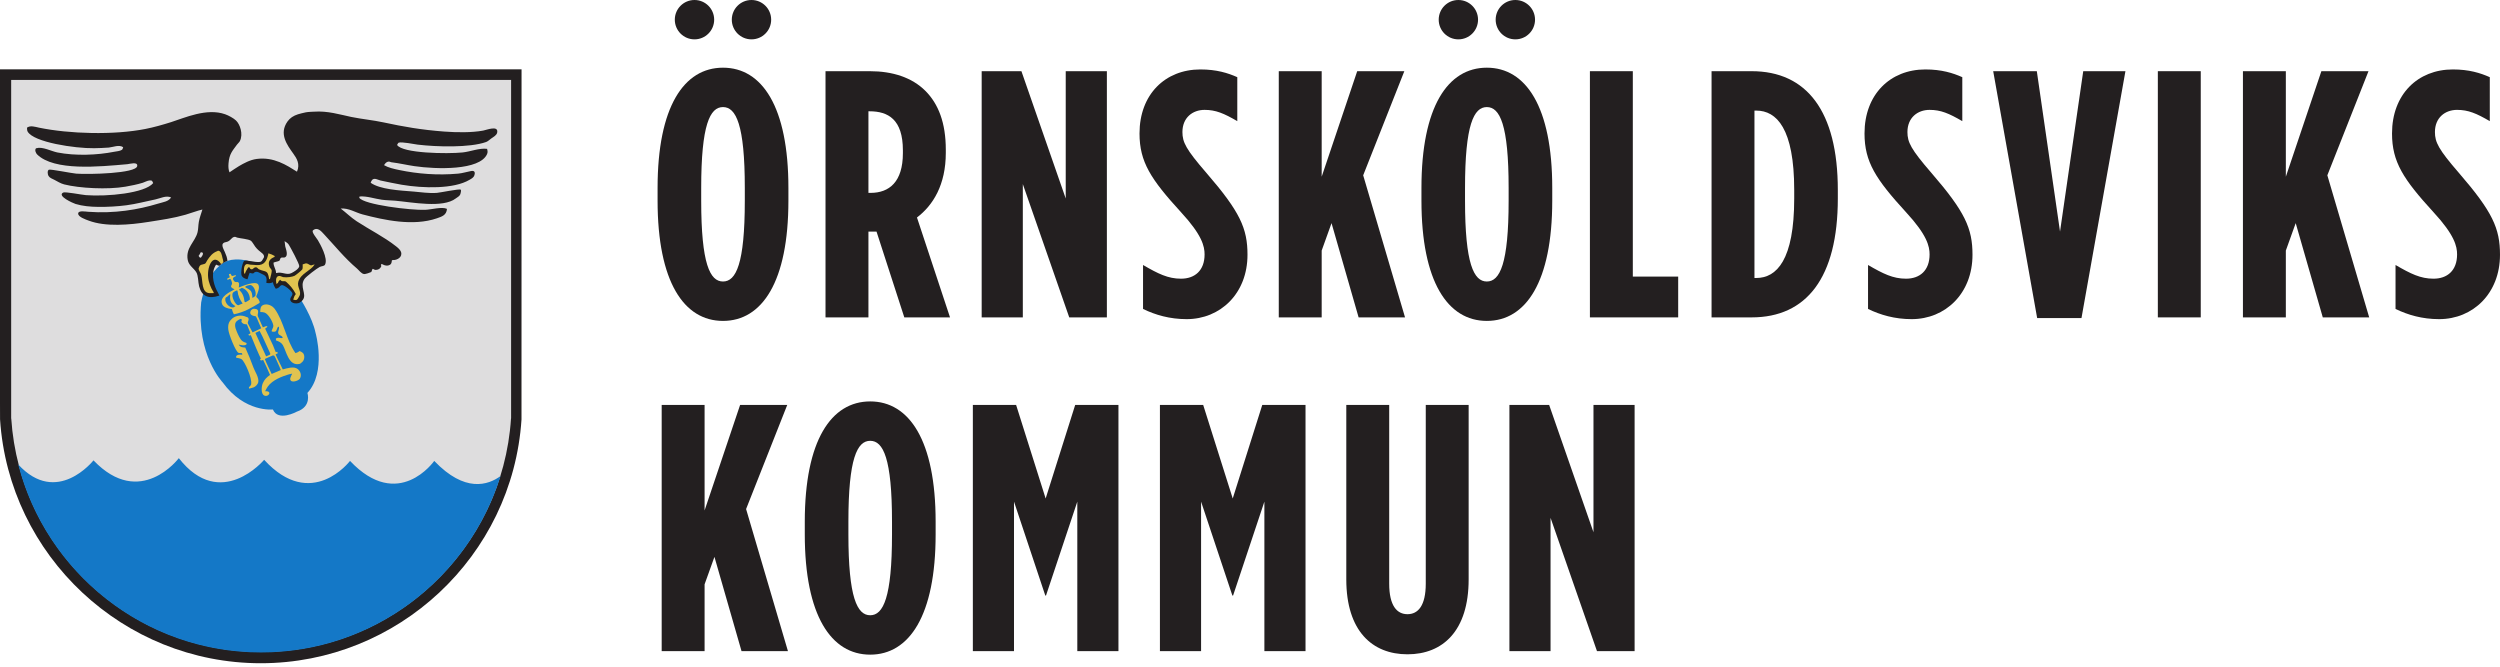 <svg width="300" height="80" viewBox="0 0 300 80" fill="none" xmlns="http://www.w3.org/2000/svg">
<path d="M0.006 50.327L0 48.297C0 39.737 0 45.072 0 8.893V8.319H0.575H62.011H62.586V8.893L62.58 50.342C61.511 66.731 47.764 79.588 31.293 79.588C14.821 79.588 1.075 66.717 0.006 50.327Z" fill="#231F20"/>
<path d="M1.34 9.594V48.242C1.34 48.242 1.34 48.242 1.34 48.243V50.221H1.35C2.37 65.864 15.435 78.239 31.336 78.239C47.237 78.239 60.302 65.864 61.322 50.221H61.332V9.594H1.34Z" fill="#DEDDDE"/>
<path d="M30.889 31.596L29.617 31.27C27.564 30.814 26.682 31.629 26.682 31.629C24.661 32.998 24.139 36.292 24.139 36.292C23.552 42.585 26.715 45.878 26.715 45.878C29.357 49.529 32.748 49.138 32.748 49.138C33.367 50.64 35.618 49.399 35.618 49.399C37.443 48.781 36.89 47.15 36.89 47.15C39.203 44.638 37.867 39.945 37.867 39.945C37.476 38.051 36.041 35.867 36.041 35.867C33.856 32.899 30.889 31.596 30.889 31.596Z" fill="#1478C7"/>
<path d="M34.151 28.937L34.228 29.564C34.318 29.942 34.647 30.718 34.151 30.894C34.024 30.936 33.862 30.87 33.721 30.932C33.611 30.978 33.615 31.218 33.525 31.284C33.375 31.392 32.995 31.415 32.82 31.519C32.842 32.071 33.087 32.192 33.133 32.771C33.855 32.559 34.372 33.07 34.972 32.771C35.251 32.632 35.858 32.284 35.912 31.95C35.951 31.702 34.835 29.641 34.659 29.368C34.534 29.17 34.351 29.067 34.151 28.937ZM24.094 30.268C24.047 30.327 23.92 30.623 23.859 30.659C23.791 30.697 23.938 30.855 23.938 30.855C23.885 30.859 24.079 30.927 24.094 30.932C24.146 30.866 24.498 30.464 24.289 30.306C24.226 30.256 24.171 30.308 24.094 30.268ZM59.663 15.906C59.599 16.243 59.205 16.434 58.959 16.612C58.779 16.738 58.549 16.964 58.332 17.042C56.367 17.74 52.395 17.63 50.116 17.355C49.726 17.306 48.215 16.994 47.846 17.119C47.762 17.148 47.702 17.319 47.65 17.393C48.269 18.407 53.669 18.483 55.515 18.294C56.442 18.199 57.529 17.739 58.45 17.862C58.502 18.067 58.553 18.255 58.45 18.489C57.573 20.478 52.368 20.324 49.724 19.937C48.803 19.801 47.98 19.598 46.946 19.467C46.877 19.456 46.738 19.378 46.633 19.389C46.359 19.415 46.211 19.623 46.085 19.819C46.599 20.124 47.244 20.263 47.925 20.407C50.114 20.863 52.493 21.058 54.968 20.837C55.497 20.79 56.045 20.609 56.534 20.523C56.922 20.456 57.053 20.64 56.925 21.032C56.828 21.322 56.583 21.434 56.337 21.58C54.462 22.696 50.816 22.61 48.198 22.168C47.375 22.028 46.495 21.834 45.655 21.659C45.482 21.622 45.158 21.462 44.99 21.462C44.673 21.464 44.572 21.671 44.48 21.933C45.624 22.741 47.951 22.854 49.646 22.989C50.485 23.055 51.453 23.218 52.424 23.146C52.811 23.115 55.112 22.644 55.28 22.753C55.377 22.817 55.278 23.204 55.242 23.301C55.147 23.554 54.893 23.656 54.694 23.811C53.148 25.006 49.461 24.267 47.415 24.084C46.831 24.032 46.395 24.046 45.812 23.966C44.977 23.853 44.039 23.511 43.151 23.576L43.112 23.732C43.675 24.569 49.308 25.244 51.015 25.18C51.8 25.149 53.035 24.779 53.637 25.063C53.578 25.824 53.033 25.986 52.424 26.198C49.57 27.177 46.09 26.408 43.502 25.728C42.668 25.508 41.842 24.947 40.88 25.023C41.523 25.509 42.114 26.102 42.798 26.55C44.367 27.578 46.083 28.418 47.533 29.564C47.734 29.72 48.031 29.97 48.12 30.228C48.332 30.849 47.67 31.218 47.181 31.207C47.246 31.153 47.025 31.245 47.025 31.245C46.998 31.585 46.928 31.747 46.672 31.832C46.295 31.956 46.037 31.782 45.812 31.675C45.746 31.724 45.629 31.803 45.771 31.911C45.66 32.218 45.402 32.418 44.99 32.38C44.95 32.376 44.771 32.262 44.755 32.262C44.62 32.262 44.664 32.562 44.521 32.653C44.422 32.715 43.831 32.907 43.699 32.889C43.341 32.841 43.072 32.42 42.837 32.224C41.359 30.978 40.201 29.515 38.886 28.114C38.576 27.786 38.108 27.177 37.556 27.646C37.341 27.825 38.025 28.625 38.142 28.82C38.414 29.271 39.395 31.019 39.003 31.755C38.894 31.956 38.592 31.922 38.376 32.028C38.035 32.194 36.733 33.187 36.537 33.475C35.905 34.404 36.853 35.28 36.343 35.979C36.246 36.109 35.997 36.334 35.833 36.372C35.214 36.518 34.707 36.216 34.855 35.784C34.919 35.595 35.136 35.431 35.089 35.197C35.04 34.95 34.096 34.138 33.798 34.219C33.525 34.293 33.591 34.546 33.095 34.65C32.931 34.418 32.822 34.192 32.742 33.867C32.469 33.993 32.316 34.014 31.959 33.946C32.063 33.179 31.898 33.083 31.294 32.81C31.157 32.748 30.947 32.596 30.746 32.615C30.333 32.651 30.628 32.955 29.963 32.733C29.913 32.855 29.843 33.02 29.808 33.163C29.763 33.33 29.747 33.391 29.691 33.515C29.39 33.439 29.158 33.347 29.025 33.123C28.904 32.922 28.954 32.507 28.985 32.262C29.018 31.994 29.175 31.347 29.337 31.284C29.507 31.218 29.851 31.315 29.963 31.324C30.351 31.353 30.911 31.526 31.294 31.401C31.435 31.355 31.562 31.056 31.646 30.932C31.646 30.955 31.683 30.851 31.685 30.815C31.696 30.61 31.557 30.47 31.451 30.384C31.127 30.124 30.88 29.935 30.628 29.602C30.518 29.455 30.246 28.984 30.12 28.897C29.801 28.675 28.858 28.621 28.437 28.507C28.362 28.486 28.288 28.402 28.124 28.427C27.734 28.491 27.686 28.951 27.107 29.054C26.367 29.185 26.799 29.812 26.99 30.268C27.131 30.607 27.256 30.878 27.294 31.305C27.158 31.357 27.01 31.423 26.859 31.509C26.859 31.508 26.859 31.508 26.859 31.505L26.787 31.553C26.765 31.567 26.743 31.581 26.72 31.596C26.72 31.596 26.697 31.613 26.659 31.64L26.58 31.694C26.58 31.694 26.581 31.695 26.581 31.695C26.509 31.751 26.413 31.823 26.316 31.901C26.208 31.888 26.109 31.825 25.933 31.755C25.308 32.667 25.554 33.93 26.011 34.846C26.121 35.065 26.217 35.209 26.325 35.471C25.018 35.913 24.214 35.555 23.899 34.376C23.758 33.85 23.812 33.078 23.546 32.653C23.243 32.171 22.654 31.867 22.529 31.207C22.251 29.74 23.406 29.045 23.704 27.881C23.808 27.465 23.78 27.082 23.859 26.628C23.951 26.104 24.146 25.63 24.289 25.142C23.697 25.274 22.911 25.58 22.255 25.768C20.815 26.18 19.426 26.375 17.833 26.628C15.535 26.993 12.675 27.244 10.633 26.471C10.29 26.342 9.347 26.03 9.381 25.61C9.411 25.234 10.22 25.387 10.595 25.415C13.696 25.645 16.588 25.166 18.968 24.437C19.614 24.237 20.202 24.199 20.534 23.694C19.938 23.416 19.22 23.811 18.655 23.928C17.493 24.167 16.333 24.479 15.173 24.632C14.094 24.773 12.922 24.838 11.808 24.827C10.816 24.817 9.887 24.726 9.069 24.476C8.782 24.387 6.802 23.515 7.581 23.107C7.819 22.98 9.835 23.384 10.32 23.418C12.864 23.61 17.392 23.186 18.381 21.972C18.274 21.744 18.279 21.615 17.912 21.659C17.663 21.686 17.36 21.86 17.129 21.933C16.473 22.133 15.744 22.281 15.055 22.401C12.934 22.77 9.539 22.595 7.699 22.128C7.276 22.019 6.872 21.762 6.524 21.58C6.247 21.434 5.979 21.366 5.821 21.11C5.725 20.957 5.645 20.494 5.86 20.367C6.026 20.268 8.619 20.797 9.146 20.837C10.653 20.95 16.305 20.82 16.464 19.937C16.564 19.362 15.571 19.677 15.29 19.702C11.909 20.004 6.494 20.55 4.451 18.527C4.338 18.415 4.104 17.998 4.333 17.785H4.413C5.049 17.565 6.214 18.161 6.877 18.294C9.089 18.73 11.695 18.608 13.685 18.216C14.011 18.15 14.383 18.142 14.625 17.98C14.736 17.905 14.718 17.801 14.781 17.667C14.3 17.326 13.582 17.655 13.059 17.708C12.577 17.752 11.829 17.775 11.299 17.785C9.004 17.82 4.027 17.074 3.317 15.789C3.235 15.643 3.263 15.513 3.238 15.32C3.655 15.022 4.171 15.213 4.686 15.32C8.328 16.073 13.652 16.224 17.442 15.476C18.491 15.269 19.549 14.965 20.534 14.654C22.145 14.145 24.822 12.922 27.029 13.715C27.439 13.863 28.016 14.171 28.32 14.459C28.797 14.909 29.207 16.071 28.79 16.924C28.717 17.072 28.531 17.223 28.437 17.355C27.928 18.069 27.508 18.439 27.421 19.623C27.39 20.015 27.414 20.379 27.538 20.681C27.929 20.425 28.275 20.171 28.672 19.937C29.248 19.596 30.009 19.182 30.786 19.076C32.853 18.795 34.419 19.837 35.637 20.602C36.034 19.695 35.614 19.015 35.207 18.45C34.453 17.398 33.447 16.061 34.503 14.575C34.802 14.154 35.211 13.889 35.755 13.715C35.886 13.672 36.072 13.623 36.185 13.597C36.368 13.553 36.541 13.505 36.695 13.48C36.763 13.467 36.952 13.442 36.968 13.442C37.196 13.416 37.497 13.413 37.673 13.401C39.315 13.282 40.789 13.749 42.133 14.029C43.467 14.302 44.723 14.407 46.047 14.692C48.393 15.198 50.561 15.582 53.324 15.789C54.805 15.899 56.604 15.925 57.981 15.671C58.383 15.597 59.835 15.007 59.663 15.906Z" fill="#231F20"/>
<path d="M31.779 36.542C32.293 36.464 32.759 36.784 32.953 37.05C34.066 38.576 34.357 40.85 35.457 42.373C35.678 42.293 35.731 42.293 35.888 42.175C35.852 42.165 35.931 42.131 35.966 42.138C36.074 42.154 36.339 42.323 36.397 42.411C36.613 42.745 36.509 43.219 36.279 43.428C36.209 43.492 36.056 43.639 35.966 43.665C34.623 43.996 34.354 42.084 33.931 41.394C33.753 41.104 33.464 40.966 33.109 40.847C33.109 40.77 33.128 40.683 33.109 40.612C33.436 40.457 33.497 40.573 33.813 40.573C33.886 40.571 33.921 40.494 33.931 40.494C33.805 40.25 33.536 40.273 33.422 40.065C33.262 39.773 33.562 39.587 33.462 39.202C33.453 39.218 33.357 39.218 33.344 39.242C33.126 39.611 33.257 39.899 32.639 39.789C32.482 39.707 32.844 39.35 32.797 39.046C32.721 38.565 32.189 37.685 31.779 37.52C31.643 37.465 31.464 37.443 31.23 37.443C31.23 37.015 31.275 36.765 31.544 36.619C31.602 36.586 31.724 36.55 31.779 36.542Z" fill="#E1C350"/>
<path d="M36.672 31.611C36.993 31.581 37.077 31.812 37.336 31.846C37.362 31.848 37.493 31.813 37.453 31.808C37.572 31.771 37.627 31.771 37.766 31.728C37.277 32.516 36.144 32.77 35.81 33.764C35.582 34.44 36.243 34.95 35.927 35.523C35.856 35.654 35.71 35.955 35.576 35.993C35.428 36.036 35.301 35.969 35.184 35.955C35.276 35.639 35.328 35.496 35.497 35.29C35.213 34.716 34.794 34.221 34.345 33.824C34.111 33.617 33.876 33.91 33.618 33.567C33.574 33.609 33.498 33.679 33.464 33.725C33.405 33.793 33.391 33.879 33.346 33.96C33.252 33.939 33.284 34.108 33.181 34.064C33.176 34.061 32.906 33.05 33.595 33.122C33.66 33.127 33.922 33.247 33.971 33.255C34.476 33.328 35.076 33.219 35.341 33.099C35.476 33.035 36.227 32.43 36.28 32.316C36.345 32.172 36.32 31.927 36.32 31.728C36.426 31.705 36.603 31.618 36.672 31.611Z" fill="#E1C350"/>
<path d="M32.209 30.398C32.522 30.491 32.691 30.567 32.953 30.713C32.945 30.717 32.953 30.818 32.953 30.828C32.464 31.019 32.095 31.338 32.327 32.002C32.375 32.142 32.567 32.292 32.602 32.434C32.645 32.617 32.469 33.201 32.406 33.45C32.404 33.448 32.294 33.595 32.288 33.45C32.124 32.35 31.893 32.683 31.076 32.316C30.982 32.274 30.866 32.096 30.762 32.082C30.363 32.024 30.375 32.505 30.018 32.238C30 32.225 29.952 32.102 29.94 32.082C29.912 32.098 29.815 32.082 29.784 32.082C29.718 32.222 29.618 32.354 29.55 32.472C29.479 32.587 29.437 32.724 29.392 32.864C29.392 32.864 29.237 32.758 29.288 32.721C29.251 32.548 29.209 31.743 29.627 31.69C29.718 31.677 29.994 31.756 30.097 31.769C29.886 31.745 30.709 31.802 30.762 31.808C31.761 31.882 32.038 31.239 32.209 30.398Z" fill="#E1C350"/>
<path d="M26.146 30.085C26.544 30.081 26.615 30.607 26.694 30.945C26.794 31.389 26.932 31.441 26.536 31.69C25.601 30.323 24.85 31.896 24.973 33.255C25.026 33.883 25.316 34.568 25.598 35.016C25.664 34.982 25.632 35.14 25.637 35.173C25.375 35.153 25.334 35.198 25.089 35.173C24.183 35.077 24.356 33.819 24.15 32.983C24.088 32.734 23.82 32.462 23.837 32.2C23.837 32.194 23.901 32.028 23.914 32.002C24.063 31.703 24.248 31.789 24.58 31.651C24.709 31.596 24.775 31.379 24.855 31.259C25.171 30.775 25.499 30.334 26.106 30.124C26.241 30.077 25.958 30.088 26.146 30.085Z" fill="#E1C350"/>
<path d="M30.019 34.194C29.917 34.191 29.573 34.289 29.471 34.35C29.447 34.364 29.448 34.458 29.433 34.468C30.103 34.845 30.245 34.858 30.293 35.759C30.362 35.707 30.62 35.566 30.646 35.487C30.803 34.973 30.391 34.201 30.019 34.194ZM29.04 34.546C28.994 34.534 28.767 34.698 28.676 34.754C29.082 35.142 29.254 35.505 29.354 36.229L29.471 36.268C29.646 36.179 29.823 36.064 29.981 35.955C30.024 35.315 29.56 34.682 29.04 34.546ZM28.376 34.86C28.289 34.91 27.989 35.047 27.945 35.133C27.695 35.599 28.268 36.568 28.532 36.619C28.668 36.648 28.727 36.563 28.806 36.542C28.946 36.5 29.015 36.469 29.119 36.424C28.8 35.974 28.572 35.566 28.493 34.86C28.488 34.86 28.377 34.864 28.376 34.86ZM27.593 35.329C27.523 35.334 27.375 35.522 27.319 35.564C27.23 35.629 27.071 35.682 27.046 35.799C26.926 36.316 27.517 36.943 27.984 36.895C28.068 36.884 28.189 36.765 28.258 36.737C27.784 36.472 27.523 36.138 27.631 35.407C27.684 35.444 27.657 35.322 27.593 35.329ZM27.673 32.85C27.858 33.241 27.81 33.127 28.297 33.007C28.289 33.012 28.297 33.127 28.297 33.137C28.201 33.181 28.103 33.233 28.024 33.295C27.853 33.419 28.062 33.795 28.258 33.842C28.351 33.864 28.499 33.833 28.532 33.842L28.664 33.946C28.719 34.08 28.664 34.367 28.65 34.506C29.033 34.35 30.707 33.637 30.997 34.156C31.212 34.538 30.9 35.178 30.801 35.446C30.793 35.417 30.742 35.597 30.762 35.641C30.778 35.679 30.956 35.817 30.997 35.877C31.058 35.966 31.154 36.189 31.154 36.189C31.154 36.207 31.142 36.338 31.154 36.347C30.232 36.907 29.296 37.475 28.062 37.715C27.951 37.504 27.895 37.357 27.828 37.09C27.319 37.032 26.813 36.886 26.654 36.502C26.275 35.587 27.686 35 28.153 34.716C27.759 34.556 27.657 34.418 27.767 34.242C27.876 34.061 27.855 34.044 27.843 33.946C27.828 33.822 27.749 33.593 27.651 33.49C27.601 33.435 27.603 33.469 27.293 33.593L27.28 33.413C27.372 33.368 27.453 33.339 27.554 33.295C27.554 33.285 27.545 33.181 27.554 33.177C27.441 32.883 27.406 32.901 27.673 32.85Z" fill="#E1C350"/>
<path d="M31.152 39.711C30.997 39.768 30.808 39.879 30.644 39.947C31.077 40.884 31.5 41.828 31.935 42.764C32.559 42.474 32.522 42.644 32.248 42.019C32.114 41.718 32.007 41.49 31.856 41.16C31.632 40.666 31.404 40.158 31.152 39.711ZM32.756 42.647C32.439 42.762 32.099 42.944 31.777 43.076C32.025 43.71 32.321 44.276 32.6 44.876C32.947 44.714 33.329 44.576 33.696 44.406C33.642 44.276 33.602 44.143 33.539 44.016C33.446 43.83 33 42.762 32.913 42.685C32.878 42.654 32.791 42.678 32.756 42.647ZM30.487 37.05C31.293 37.083 30.842 37.641 30.937 37.931C30.947 37.965 31.375 38.92 31.543 39.282C31.823 39.176 32.024 39.056 32.09 39.202C31.982 39.3 31.961 39.356 31.817 39.438C32.124 40.107 32.462 40.776 32.756 41.433C32.847 41.635 33.011 42.044 33.07 42.216C33.106 42.321 33.184 42.216 33.265 42.216C33.286 42.259 33.308 42.358 33.356 42.373C33.268 42.432 33.175 42.463 33.07 42.529C33.319 43.144 33.668 43.727 33.93 44.329C34.445 44.199 35.267 43.911 35.73 44.289C36.039 44.541 36.256 45.033 35.965 45.465C35.818 45.677 34.949 46.018 34.829 45.542C34.78 45.345 35.03 44.937 35.065 44.838C34.819 44.873 34.622 44.936 34.439 44.994C33.428 45.31 32.367 45.821 31.935 46.715C31.9 46.789 31.86 46.857 31.817 46.951C32.739 46.883 32.218 47.723 31.7 47.459C31.289 47.249 31.373 46.347 31.543 45.972C31.747 45.516 32.02 45.264 32.404 44.994C32.147 44.355 31.861 43.795 31.582 43.194C31.424 43.241 31.305 43.316 31.204 43.169C31.215 43.123 31.308 42.998 31.308 42.998C31.204 42.936 30.216 40.532 30.096 40.219C29.887 40.345 29.864 40.185 29.782 40.18C29.861 40.131 29.956 40.041 30.056 39.985C29.902 39.603 29.769 39.296 29.626 38.928C29.21 38.896 29.149 38.856 28.96 38.616C28.96 38.616 29.11 38.254 28.883 38.264C28.808 38.266 28.629 38.388 28.57 38.42C28.039 38.704 28.195 39.283 28.413 39.789C28.568 40.147 28.789 40.686 29.078 40.925C29.212 41.035 29.405 41.088 29.586 41.16C29.586 41.178 29.573 41.304 29.586 41.316C29.365 41.517 28.996 41.426 28.648 41.355C28.847 41.675 29.066 41.679 29.431 41.706C29.793 42.49 30.103 43.25 30.409 44.094C30.578 44.565 31.093 45.294 30.995 45.854C30.948 46.112 30.669 46.388 30.448 46.481C30.263 46.556 30.062 46.575 29.9 46.638C29.889 46.607 29.877 46.487 29.861 46.481C29.941 46.381 30.101 46.277 30.134 46.129C30.293 45.384 29.346 43.348 29.001 43.116C28.817 42.993 28.582 42.972 28.335 42.92C28.356 42.881 28.316 42.803 28.335 42.764C28.422 42.551 28.811 42.528 29.078 42.569L29.038 42.373C28.871 42.365 28.725 42.39 28.608 42.333C28.265 42.162 27.462 40.143 27.396 39.554C27.315 38.854 27.535 38.515 27.865 38.224C28.276 37.859 29.001 37.753 29.548 38.028C29.652 38.08 29.725 38.053 29.782 38.146C29.95 38.416 29.678 38.548 29.744 38.811C29.756 38.866 30.184 39.636 30.31 39.887C30.31 39.887 30.425 39.825 30.681 39.711C30.911 39.611 31.117 39.503 31.347 39.398C31.164 38.998 31.023 38.626 30.839 38.224C30.823 38.19 30.717 37.955 30.681 37.951C30.419 37.923 29.816 37.799 30.096 37.285C30.151 37.176 30.338 37.045 30.487 37.05Z" fill="#E1C350"/>
<path d="M52.109 55.309C52.109 55.309 47.815 61.452 42.002 55.309C42.002 55.309 37.378 61.386 31.697 55.176C31.697 55.176 26.479 61.386 21.458 54.979C21.458 54.979 16.834 61.121 11.219 55.243C11.219 55.243 6.834 60.801 2.184 55.733C5.512 68.704 17.316 78.296 31.322 78.296C44.822 78.296 56.278 69.384 60.068 57.124C58.571 58.225 55.777 59.151 52.109 55.309Z" fill="#1478C7"/>
<path d="M89.377 24.074V22.555C89.377 14.959 88.322 12.849 86.76 12.849C85.199 12.849 84.144 14.959 84.144 22.555V24.074C84.144 31.672 85.199 33.781 86.76 33.781C88.322 33.781 89.377 31.672 89.377 24.074ZM78.91 24.074V22.555C78.91 12.806 82.075 8.122 86.76 8.122C91.445 8.122 94.609 12.806 94.609 22.555V24.074C94.609 33.824 91.445 38.509 86.76 38.509C82.075 38.509 78.91 33.824 78.91 24.074Z" fill="#231F20"/>
<path d="M104.465 23.146C106.701 23.146 108.347 21.838 108.347 18.377V18.039C108.347 14.326 106.575 13.354 104.339 13.354H104.212V23.146H104.465ZM99.062 8.543H104.38C107.124 8.543 109.445 9.303 111.049 10.907C112.611 12.468 113.496 14.747 113.496 17.955V18.335C113.496 22.175 111.977 24.623 110.036 26.1L114.003 38.086H108.517L105.182 27.789H104.212V38.086H99.062V8.543Z" fill="#231F20"/>
<path d="M117.801 8.543H122.57L127.887 23.821V8.543H132.825V38.086H128.309L122.739 22.091V38.086H117.801V8.543Z" fill="#231F20"/>
<path d="M137.164 37.074V31.798C138.979 32.852 140.161 33.443 141.722 33.443C143.368 33.443 144.55 32.473 144.55 30.531C144.55 29.559 144.254 28.21 141.722 25.467C138.093 21.5 136.742 19.432 136.742 16.014C136.742 11.329 139.822 8.333 144.044 8.333C145.984 8.333 147.335 8.755 148.475 9.261V14.536C146.872 13.608 145.9 13.185 144.55 13.185C143.115 13.185 141.891 14.115 141.891 15.845C141.891 17.069 142.313 17.911 144.761 20.74C148.813 25.426 149.699 27.408 149.699 30.573C149.699 35.216 146.449 38.297 142.397 38.297C140.371 38.297 138.641 37.791 137.164 37.074Z" fill="#231F20"/>
<path d="M153.453 8.543H158.602V21.205L162.865 8.543H168.52L163.582 21.036L168.604 38.086H163.034L159.784 26.775L158.602 30.068V38.086H153.453V8.543Z" fill="#231F20"/>
<path d="M181.036 24.074V22.555C181.036 14.959 179.981 12.849 178.42 12.849C176.858 12.849 175.803 14.959 175.803 22.555V24.074C175.803 31.672 176.858 33.781 178.42 33.781C179.981 33.781 181.036 31.672 181.036 24.074ZM170.574 24.074V22.555C170.574 12.806 173.736 8.122 178.42 8.122C183.103 8.122 186.27 12.806 186.27 22.555V24.074C186.27 33.824 183.103 38.509 178.42 38.509C173.736 38.509 170.574 33.824 170.574 24.074Z" fill="#231F20"/>
<path d="M190.789 8.543H195.938V33.191H201.382V38.086H190.789V8.543Z" fill="#231F20"/>
<path d="M210.535 13.271V33.359H210.747C213.196 33.359 215.306 31.207 215.306 23.821V22.808C215.306 15.421 213.196 13.271 210.747 13.271H210.535ZM205.387 8.543H210.198C216.782 8.543 220.539 13.312 220.539 22.808V23.821C220.539 33.317 216.782 38.086 210.198 38.086H205.387V8.543Z" fill="#231F20"/>
<path d="M224.164 37.074V31.798C225.98 32.852 227.161 33.443 228.724 33.443C230.368 33.443 231.55 32.473 231.55 30.531C231.55 29.559 231.256 28.21 228.724 25.467C225.092 21.5 223.742 19.432 223.742 16.014C223.742 11.329 226.823 8.333 231.044 8.333C232.984 8.333 234.335 8.755 235.476 9.261V14.536C233.872 13.608 232.9 13.185 231.55 13.185C230.115 13.185 228.892 14.115 228.892 15.845C228.892 17.069 229.313 17.911 231.761 20.74C235.813 25.426 236.699 27.408 236.699 30.573C236.699 35.216 233.45 38.297 229.398 38.297C227.372 38.297 225.643 37.791 224.164 37.074Z" fill="#231F20"/>
<path d="M239.184 8.543H244.418L247.203 27.789L249.988 8.543H255.052L249.777 38.171H244.459L239.184 8.543Z" fill="#231F20"/>
<path d="M258.941 8.543H264.09V38.086H258.941V8.543Z" fill="#231F20"/>
<path d="M269.152 8.543H274.301V21.205L278.565 8.543H284.219L279.281 21.036L284.304 38.086H278.734L275.484 26.775L274.301 30.068V38.086H269.152V8.543Z" fill="#231F20"/>
<path d="M287.464 37.074V31.798C289.279 32.852 290.461 33.443 292.023 33.443C293.667 33.443 294.85 32.473 294.85 30.531C294.85 29.559 294.555 28.21 292.023 25.467C288.393 21.5 287.043 19.432 287.043 16.014C287.043 11.329 290.124 8.333 294.344 8.333C296.285 8.333 297.634 8.755 298.775 9.261V14.536C297.171 13.608 296.2 13.185 294.85 13.185C293.415 13.185 292.192 14.115 292.192 15.845C292.192 17.069 292.613 17.911 295.061 20.74C299.112 25.426 299.999 27.408 299.999 30.573C299.999 35.216 296.749 38.297 292.697 38.297C290.672 38.297 288.942 37.791 287.464 37.074Z" fill="#231F20"/>
<path d="M79.402 48.592H84.551V61.254L88.813 48.592H94.469L89.531 61.085L94.553 78.135H88.983L85.733 66.825L84.551 70.118V78.135H79.402V48.592Z" fill="#231F20"/>
<path d="M107.041 64.125V62.603C107.041 55.008 105.986 52.897 104.425 52.897C102.863 52.897 101.808 55.008 101.808 62.603V64.125C101.808 71.719 102.863 73.831 104.425 73.831C105.986 73.831 107.041 71.719 107.041 64.125ZM96.574 64.125V62.603C96.574 52.855 99.74 48.17 104.425 48.17C109.109 48.17 112.276 52.855 112.276 62.603V64.125C112.276 73.873 109.109 78.558 104.425 78.558C99.74 78.558 96.574 73.873 96.574 64.125Z" fill="#231F20"/>
<path d="M116.742 48.592H121.933L125.478 59.819L129.023 48.592H134.214V78.135H129.277V60.197L125.52 71.467H125.436L121.68 60.197V78.135H116.742V48.592Z" fill="#231F20"/>
<path d="M139.191 48.592H144.382L147.927 59.819L151.472 48.592H156.663V78.135H151.726V60.197L147.969 71.467H147.885L144.13 60.197V78.135H139.191V48.592Z" fill="#231F20"/>
<path d="M161.555 69.525V48.592H166.704V70.032C166.704 72.691 167.631 73.703 168.897 73.703C170.163 73.703 171.092 72.691 171.092 70.032V48.592H176.238V69.525C176.238 75.729 173.115 78.516 168.897 78.516C164.678 78.516 161.555 75.729 161.555 69.525Z" fill="#231F20"/>
<path d="M181.129 48.592H185.898L191.217 63.87V48.592H196.153V78.135H191.637L186.066 62.139V78.135H181.129V48.592Z" fill="#231F20"/>
<path d="M85.701 2.361C85.701 3.666 84.643 4.723 83.339 4.723C82.034 4.723 80.977 3.666 80.977 2.361C80.977 1.056 82.034 5.24521e-06 83.339 5.24521e-06C84.643 5.24521e-06 85.701 1.056 85.701 2.361Z" fill="#231F20"/>
<path d="M92.54 2.361C92.54 3.666 91.483 4.723 90.178 4.723C88.874 4.723 87.816 3.666 87.816 2.361C87.816 1.056 88.874 5.24521e-06 90.178 5.24521e-06C91.483 5.24521e-06 92.54 1.056 92.54 2.361Z" fill="#231F20"/>
<path d="M177.365 2.361C177.365 3.666 176.308 4.723 175.004 4.723C173.7 4.723 172.645 3.666 172.645 2.361C172.645 1.056 173.7 5.24521e-06 175.004 5.24521e-06C176.308 5.24521e-06 177.365 1.056 177.365 2.361Z" fill="#231F20"/>
<path d="M184.204 2.361C184.204 3.666 183.146 4.723 181.843 4.723C180.538 4.723 179.48 3.666 179.48 2.361C179.48 1.056 180.538 5.24521e-06 181.843 5.24521e-06C183.146 5.24521e-06 184.204 1.056 184.204 2.361Z" fill="#231F20"/>
</svg>

